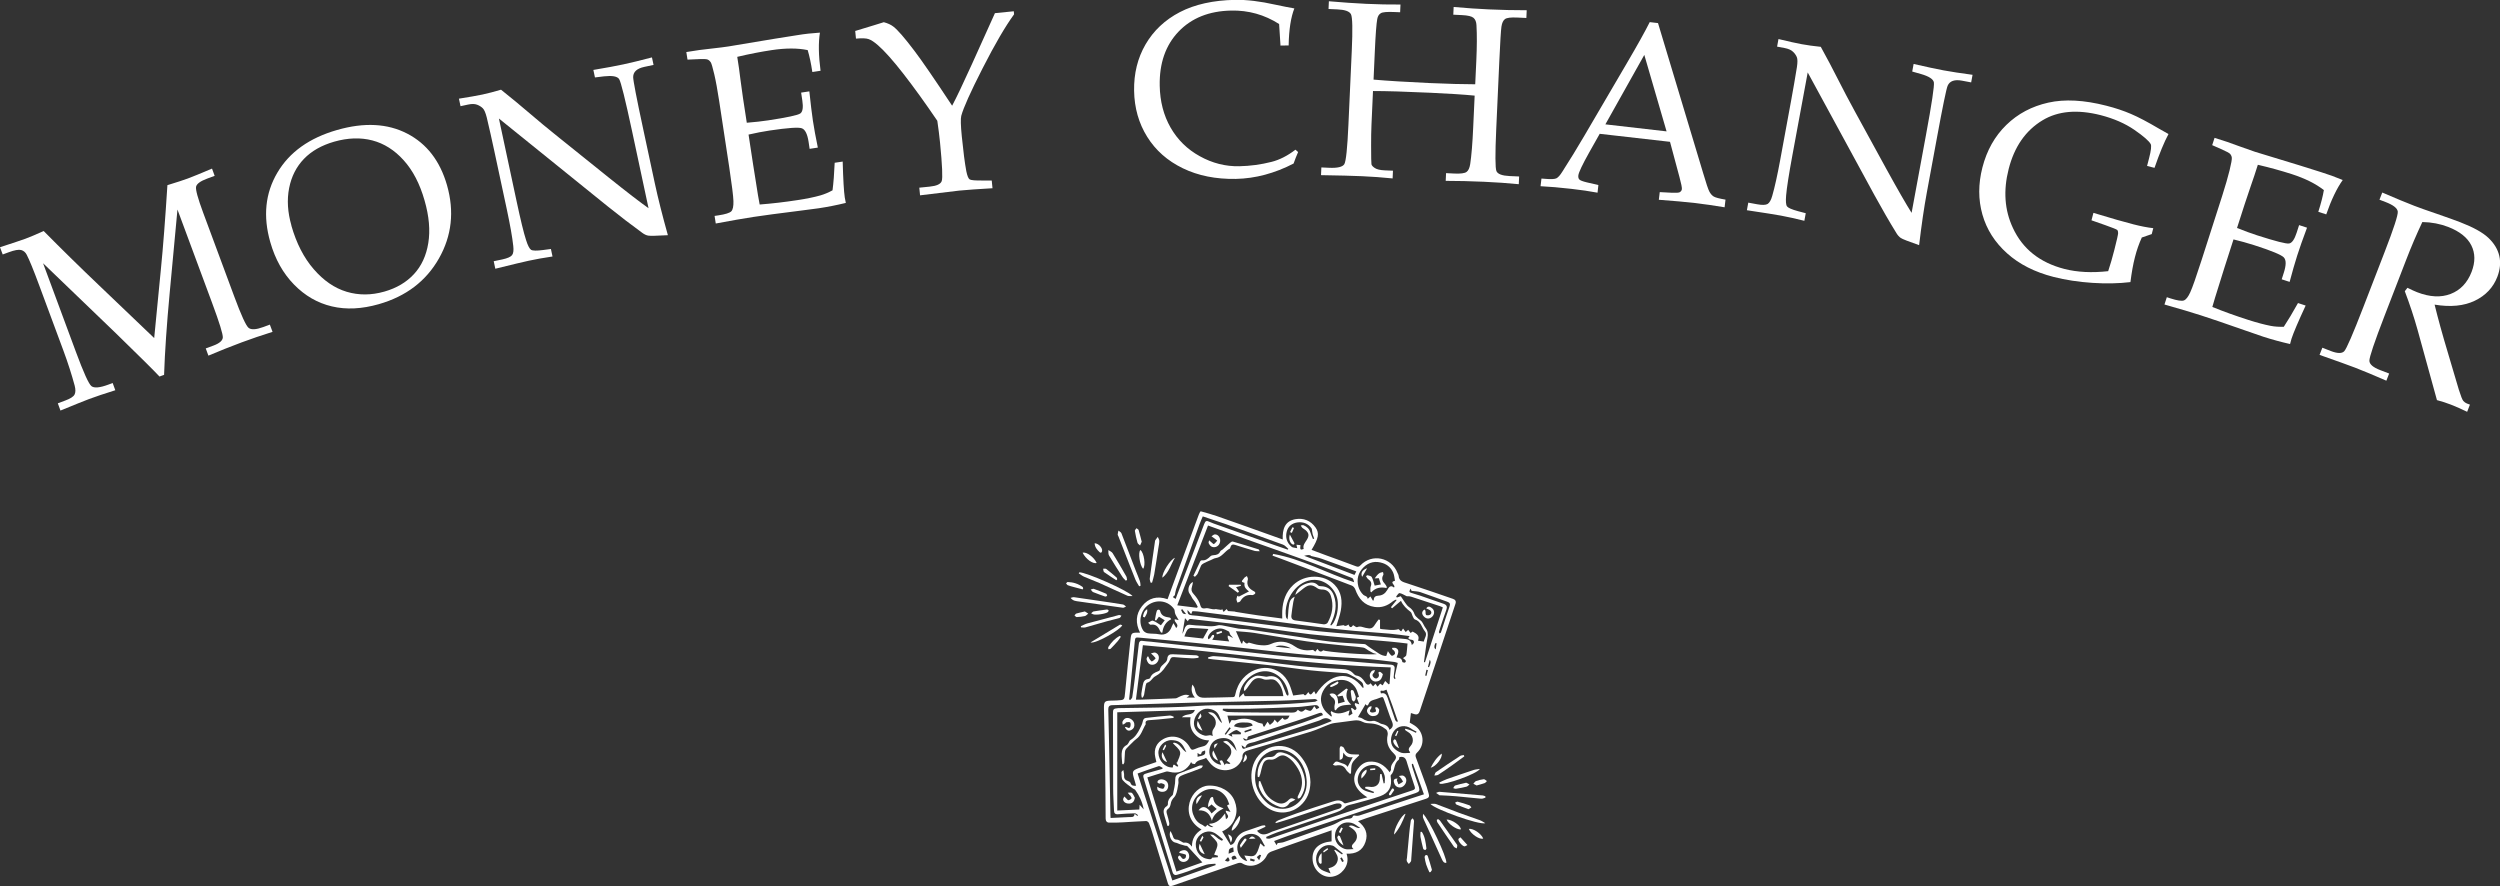 <?xml version="1.0" encoding="UTF-8"?><svg id="b" xmlns="http://www.w3.org/2000/svg" viewBox="0 0 359.27 127.34"><rect x="0" y="0" width="359.27" height="127.34" fill="#333333" stroke="none"/><g id="c"><path d="m25.5,30.15l-1.12,12.01c-.42,4.51-.69,8.41-.8,11.71l-.66.24c-.77-.83-2.87-2.91-6.29-6.24l-10.44-10.04,4.72,12.74c1.1,2.97,1.84,4.61,2.23,4.92s1.2.24,2.44-.22l.61-.23.38,1.04c-1.56.49-2.82.91-3.78,1.27-.69.26-2.06.81-4.1,1.65l-.38-1.04,1.07-.4c.73-.27,1.17-.55,1.33-.85.16-.3.17-.73.02-1.3-.43-1.59-.97-3.28-1.63-5.06l-3.46-9.33c-.83-2.25-1.44-3.72-1.8-4.41-.18-.36-.45-.58-.8-.68-.35-.09-.95.01-1.78.32l-.87.32-.39-1.04c1.94-.63,3.16-1.04,3.65-1.22.63-.23,1.5-.6,2.63-1.11,2.43,2.46,5.17,5.16,8.23,8.07l7.65,7.31.95-9.75c.34-3.41.65-7.49.95-12.22,1.4-.43,2.38-.75,2.94-.96.65-.24,1.8-.71,3.47-1.42l.38,1.04-1.08.4c-.97.36-1.5.75-1.59,1.16-.09.42.25,1.66,1.02,3.74l4.47,12.05c.99,2.68,1.68,4.18,2.05,4.49.37.31,1.08.27,2.12-.11l.94-.35.39,1.04c-1.56.49-3.03.99-4.43,1.51-1.54.57-3.13,1.21-4.79,1.91l-.38-1.04,1.09-.4c.87-.32,1.32-.71,1.36-1.15.04-.45-.47-2.11-1.54-4.99l-4.97-13.4Z" style="fill:#fff; stroke-width:0px;"/><path d="m38.84,34.79c-1.06-3.71-.72-7.03,1.02-9.98,1.74-2.95,4.6-4.99,8.58-6.13,3.9-1.12,7.26-.94,10.08.52s4.72,3.94,5.72,7.42c1.07,3.75.69,7.26-1.16,10.52-1.85,3.26-4.73,5.45-8.64,6.57-2.45.7-4.7.81-6.75.32-2.05-.48-3.87-1.53-5.44-3.14s-2.71-3.64-3.41-6.1Zm3.03-2.37c.73,2.55,1.8,4.64,3.22,6.27,1.42,1.64,2.99,2.72,4.73,3.24s3.54.51,5.43-.03c1.75-.5,3.16-1.34,4.24-2.51,1.08-1.17,1.77-2.66,2.06-4.47.29-1.8.12-3.84-.54-6.12-.68-2.39-1.68-4.31-3-5.77-1.31-1.46-2.82-2.41-4.5-2.85-1.69-.44-3.52-.38-5.49.18-1.8.52-3.25,1.34-4.34,2.47-1.09,1.13-1.8,2.53-2.13,4.2-.33,1.67-.22,3.47.33,5.38Z" style="fill:#fff; stroke-width:0px;"/><path d="m71.69,17l2.54,11.88c.58,2.71,1.03,4.58,1.37,5.62.25.8.5,1.26.72,1.4.23.14.81.15,1.73.03l1.12-.15.23,1.08c-1.27.19-2.41.39-3.42.61-.7.15-2.3.53-4.8,1.15l-.23-1.08,1.24-.26c.74-.16,1.21-.37,1.4-.62.19-.26.24-.69.17-1.31-.14-1.29-.45-3.01-.91-5.18l-1.83-8.54c-.34-1.6-.7-3.19-1.07-4.75-.17-.66-.35-1.1-.56-1.31s-.48-.39-.82-.52c-.34-.13-.78-.14-1.32-.02l-1.07.23-.23-1.08c1.47-.23,2.59-.43,3.36-.59.83-.18,1.72-.41,2.69-.7,1.43,1.14,2.79,2.26,4.07,3.36,1.28,1.1,2.61,2.2,3.97,3.29l7.42,5.96c2.67,2.14,4.59,3.61,5.74,4.42l-2.36-11.04c-.99-4.62-1.61-7.12-1.87-7.52-.26-.39-.98-.52-2.16-.39l-1.31.16-.23-1.08c1.86-.31,3.3-.58,4.32-.8,1.07-.23,2.43-.56,4.1-1l.23,1.08-1.32.28c-1.07.23-1.6.71-1.61,1.46,0,.49.48,3.01,1.46,7.56l1.66,7.75c.45,2.09,1.07,4.56,1.87,7.42-1.61.09-2.55.11-2.83.06s-.55-.18-.84-.39c-1.57-1.14-3.24-2.42-5.01-3.84l-15.63-12.62Z" style="fill:#fff; stroke-width:0px;"/><path d="m107.57,19.32l.65,4.27.39,2.45c.23,1.53.42,2.65.56,3.35,1.71-.13,3.54-.34,5.48-.64,1.3-.2,2.38-.42,3.25-.67.56-.16,1.14-.4,1.74-.73.14-1.06.24-2.38.31-3.96l1.15-.17c.07,2.59.17,4.31.3,5.16l.15.78c-1.31.32-2.62.58-3.9.77l-2.74.36c-3.02.38-5.24.67-6.66.89-1.36.21-3.15.52-5.39.94l-.17-1.09.54-.08c1.01-.15,1.63-.35,1.86-.58.23-.24.33-.73.31-1.47s-.23-2.36-.6-4.85l-1.45-9.54c-.24-1.56-.47-2.84-.7-3.82-.23-.98-.4-1.57-.51-1.74-.12-.18-.26-.31-.44-.39-.18-.08-.69-.1-1.54-.05l-1.36.06-.17-1.09,1.88-.29,1.85-.22c1.04-.12,1.82-.21,2.36-.3l6.66-1.11,3.16-.5c1.08-.18,2.17-.3,3.29-.37-.23,1.44-.2,3.27.09,5.48l-1.18.18c-.19-1.27-.42-2.32-.67-3.15-1.44-.3-3.16-.3-5.16,0-1.59.24-3.24.56-4.96.97.18,1.09.33,2.17.46,3.27l.37,2.68.54,3.52c1.16-.09,2.18-.21,3.06-.34,2.76-.42,4.3-.75,4.64-1s.43-.87.28-1.86l-.17-1.13,1.18-.18c.18,1.76.36,3.16.51,4.21.17,1.1.4,2.39.71,3.87l-1.18.18-.15-1.01c-.17-1.11-.49-1.76-.96-1.94-.47-.18-2.02-.07-4.65.32-.97.15-1.98.34-3.01.58Z" style="fill:#fff; stroke-width:0px;"/><path d="m136.83,15.19c.61-1.14,1.55-3.12,2.83-5.94l3.32-7.36,2.71-.27.04.44c-1.27,1.74-2.77,4.32-4.52,7.75s-2.77,5.71-3.07,6.84c-.1.4-.08,1.39.08,2.97.21,2.11.42,3.77.65,5,.14.66.29,1.04.48,1.16.18.12.79.17,1.83.16h1.34s.11,1.11.11,1.11c-2.04.12-3.63.23-4.78.34l-5.63.68-.11-1.1,1.49-.15c1-.1,1.57-.36,1.73-.79.16-.43.08-2.28-.24-5.55-.09-.95-.23-1.99-.39-3.12-1.77-2.61-3.4-4.86-4.87-6.75-1.47-1.89-2.69-3.26-3.65-4.1-.53-.47-.98-.76-1.35-.89-.37-.13-.98-.15-1.82-.07l-.11-1.1c.47-.14,1.39-.42,2.76-.84l1.35-.42c.56.15,1.01.35,1.37.63.64.49,1.65,1.66,3.04,3.5,1.07,1.41,2.87,4.03,5.4,7.86Z" style="fill:#fff; stroke-width:0px;"/><path d="m184.02,6.58l-.2-3.13c-1.06-.67-2.16-1.17-3.31-1.49-1.15-.32-2.34-.47-3.59-.44-3.16.06-5.68,1.07-7.55,3.02-1.87,1.96-2.77,4.55-2.71,7.77.04,2.26.56,4.27,1.56,6.02,1,1.75,2.4,3.13,4.2,4.12,1.8,1,3.69,1.48,5.67,1.44,1.57-.03,3.12-.24,4.65-.63,1.14-.29,2.29-.87,3.43-1.75l.38.34c-.24.54-.45,1.09-.65,1.65-1.36.71-2.73,1.24-4.11,1.61-1.38.37-2.78.57-4.18.6-2.88.05-5.43-.46-7.63-1.53-2.21-1.07-3.91-2.58-5.12-4.52-1.21-1.94-1.84-4.15-1.88-6.62s.5-4.69,1.65-6.67c1.15-1.97,2.79-3.52,4.93-4.63,2.14-1.11,4.79-1.7,7.94-1.76,1.65-.03,3.59.2,5.81.7,1.11.24,2.01.41,2.7.53-.5,1.26-.78,3.04-.82,5.32l-1.18.02Z" style="fill:#fff; stroke-width:0px;"/><path d="m197.31,13.07l-.22,4.91c-.04.84-.05,1.84-.05,2.98,0,1.6.02,2.48.05,2.65.04.17.2.35.49.54s.75.3,1.41.33l1.19.05-.05,1.11c-1.52-.15-2.99-.26-4.4-.32-1.37-.06-3.33-.11-5.89-.15l.05-1.11,1.09.05c1.23.06,1.96-.12,2.21-.52.24-.41.44-2.31.59-5.7l.48-10.59c.14-3.07.1-4.81-.11-5.24-.21-.43-.85-.66-1.93-.71l-1.3-.06.05-1.11c1.93.17,3.72.29,5.38.37,1.67.08,3.31.11,4.91.1l-.05,1.11-.75-.03c-1.09-.05-1.77,0-2.03.17-.27.16-.44.44-.51.84-.12.64-.24,2.2-.35,4.69l-.18,4.01c2.08.18,4.73.34,7.95.49,2.73.12,4.95.18,6.66.18l.16-3.43c.09-2.01.1-3.69.02-5.06-.02-.48-.17-.84-.43-1.06-.26-.22-.8-.35-1.64-.39l-1.26-.06.05-1.11c1.79.16,3.48.28,5.09.35,1.73.08,3.54.12,5.41.12l-.05,1.11-1.33-.06c-.9-.04-1.48.03-1.74.22s-.43.55-.51,1.08c-.08.53-.18,2.21-.31,5.03l-.44,9.71c-.16,3.59-.15,5.6.03,6.03.19.43.82.66,1.89.71l1.37.06-.05,1.11c-1.61-.16-3.28-.27-5-.35-1.97-.09-3.8-.13-5.5-.13l.05-1.11,1.21.06c.89.04,1.47-.04,1.73-.23.27-.19.44-.57.53-1.13.18-1.2.33-2.96.43-5.27l.21-4.57c-1.65-.16-3.75-.29-6.32-.41-3.65-.17-6.42-.25-8.29-.25Z" style="fill:#fff; stroke-width:0px;"/><path d="m239.99,20.38l-10.1-1.15-1.51,2.68c-.99,1.77-1.51,2.87-1.56,3.29-.03.27.02.47.15.6.13.13.49.27,1.08.41l1.65.38-.12,1.1c-1.11-.21-2.36-.39-3.76-.55-1.68-.19-3.15-.32-4.43-.38l.13-1.1.53.04c.82.07,1.35.05,1.61-.07.25-.12.55-.45.88-.99,1.02-1.58,2.07-3.3,3.15-5.14l6.05-10.33c1.61-2.74,2.72-4.74,3.34-5.99l1.19.14,6.49,21.57c.43,1.47.73,2.35.9,2.66.17.31.37.54.61.69.24.15.81.3,1.7.45l-.13,1.1c-1.5-.25-2.94-.46-4.32-.62-1.28-.15-2.99-.3-5.13-.46l.13-1.1,1.74.09c.62.02,1,0,1.12-.07.19-.11.3-.26.32-.46.02-.21-.09-.78-.34-1.7l-1.36-5.07Zm-9.29-2.51l8.8,1.01-3.2-10.99-5.6,9.99Z" style="fill:#fff; stroke-width:0px;"/><path d="m259.78,10.42l-2.21,11.95c-.5,2.72-.8,4.63-.89,5.72-.07.83-.03,1.36.13,1.57.16.21.69.45,1.59.69l1.1.29-.2,1.09c-1.24-.31-2.37-.56-3.39-.75-.7-.13-2.33-.39-4.87-.77l.2-1.09,1.25.23c.75.14,1.26.12,1.53-.04.27-.17.49-.55.66-1.15.36-1.24.74-2.96,1.14-5.13l1.58-8.59c.3-1.61.57-3.21.83-4.8.1-.67.1-1.15-.01-1.42-.11-.28-.3-.54-.56-.79-.26-.25-.67-.43-1.21-.53l-1.07-.2.2-1.09c1.45.35,2.56.6,3.33.74.83.15,1.75.28,2.75.38.88,1.6,1.71,3.16,2.47,4.67.76,1.51,1.57,3.03,2.4,4.56l4.57,8.35c1.65,3,2.86,5.09,3.61,6.28l2.05-11.1c.86-4.64,1.24-7.2,1.15-7.66-.09-.46-.7-.86-1.84-1.19l-1.27-.36.2-1.09c1.84.42,3.27.73,4.3.92,1.07.2,2.46.41,4.17.64l-.2,1.09-1.33-.25c-1.07-.2-1.75.05-2.05.73-.19.45-.71,2.97-1.55,7.54l-1.44,7.8c-.39,2.1-.76,4.62-1.11,7.57-1.52-.53-2.4-.87-2.63-1.03s-.44-.38-.62-.68c-1.02-1.65-2.07-3.48-3.16-5.46l-9.6-17.65Z" style="fill:#fff; stroke-width:0px;"/><path d="m307.81,34.1c-.42.91-.75,1.86-1,2.85-.27,1.04-.48,2.24-.65,3.59-1.66.2-3.49.24-5.48.11s-3.86-.42-5.59-.86c-2.68-.69-4.9-1.81-6.65-3.38-1.76-1.57-2.94-3.43-3.55-5.57-.61-2.15-.61-4.41,0-6.78.63-2.45,1.77-4.48,3.43-6.1s3.67-2.68,6.03-3.21c2.36-.53,5.14-.38,8.34.44,1.31.33,2.49.73,3.54,1.18,1.06.45,2.41,1.16,4.05,2.13l1.35.76c-.61,1.13-1.28,2.75-2.01,4.86l-1.07-.27.29-1.12c.29-1.11.36-1.79.23-2.03-.25-.45-1.03-1.13-2.36-2.05-1.33-.91-2.93-1.61-4.82-2.1-3.34-.85-6.12-.61-8.35.73-2.43,1.46-4.06,3.79-4.88,7.01-.79,3.09-.59,5.91.61,8.47,1.4,3.02,3.87,4.98,7.4,5.89,1.84.47,3.93.58,6.29.32.31-.94.61-1.95.88-3.03.36-1.4.54-2.21.55-2.43,0-.22-.04-.38-.14-.47-.1-.09-.68-.32-1.72-.69l-1.97-.69.28-1.07c2.57.78,4.49,1.33,5.75,1.65,1.09.28,2.04.46,2.85.55l-.22.85-1.39.48Z" style="fill:#fff; stroke-width:0px;"/><path d="m320.98,34.38l-1.32,4.11-.74,2.37c-.47,1.48-.8,2.56-.99,3.25,1.59.65,3.32,1.27,5.19,1.87,1.25.4,2.32.68,3.2.85.57.11,1.2.15,1.88.13.59-.89,1.27-2.03,2.04-3.41l1.1.36c-1.09,2.35-1.76,3.94-2.03,4.76l-.21.77c-1.32-.3-2.6-.65-3.84-1.05l-2.61-.9c-2.88-1.01-4.99-1.73-6.36-2.17-1.3-.42-3.05-.94-5.24-1.56l.34-1.05.52.17c.97.31,1.61.41,1.92.3.31-.11.62-.5.93-1.18.31-.68.85-2.21,1.62-4.61l2.95-9.19c.48-1.51.84-2.75,1.08-3.73.24-.98.34-1.58.32-1.79s-.1-.39-.22-.54-.58-.39-1.35-.73l-1.25-.55.34-1.05,1.81.58,1.75.63c.98.36,1.73.62,2.24.79l6.46,1.97,3.05.96c1.04.32,2.08.7,3.11,1.13-.85,1.19-1.64,2.84-2.37,4.94l-1.14-.37c.39-1.23.66-2.27.8-3.12-1.16-.91-2.7-1.68-4.62-2.3-1.53-.49-3.15-.94-4.87-1.34-.33,1.05-.67,2.09-1.04,3.13l-.86,2.56-1.09,3.39c1.08.43,2.04.79,2.89,1.06,2.66.85,4.19,1.25,4.6,1.17.41-.07.77-.59,1.08-1.55l.35-1.09,1.14.37c-.62,1.66-1.09,2.99-1.41,4-.34,1.06-.7,2.32-1.09,3.79l-1.14-.37.31-.97c.34-1.07.35-1.79,0-2.17-.34-.37-1.78-.97-4.31-1.78-.94-.3-1.92-.57-2.95-.82Z" style="fill:#fff; stroke-width:0px;"/><path d="m349.87,43.77c.48,1.96,1.11,4.26,1.91,6.92l1.57,5.3c.29.92.5,1.46.65,1.63.15.17.32.29.52.37l.43.16-.4,1.03c-.88-.43-1.66-.77-2.33-1.03-.62-.24-1.29-.46-2.01-.65l-2.78-10.08c-.52-1.86-1.14-3.72-1.84-5.57l.38-.49c.61.3,1.07.51,1.38.63,1.83.71,3.44.79,4.83.25,1.4-.54,2.4-1.6,3.01-3.17.54-1.41.53-2.68-.04-3.81s-1.68-2.01-3.33-2.65c-1.15-.44-2.38-.68-3.71-.7-.8,1.69-1.59,3.52-2.35,5.5l-3.06,7.92c-1.49,3.86-2.22,6.03-2.2,6.53.02.49.54.94,1.56,1.33l1.28.49-.4,1.03c-1.79-.78-3.27-1.4-4.46-1.86-.94-.36-2.66-.98-5.14-1.85l.4-1.03,1.23.48c.94.36,1.58.37,1.91.03s1.25-2.46,2.76-6.37l3.05-7.89c1.31-3.39,1.94-5.32,1.89-5.81-.05-.48-.63-.94-1.74-1.37l-.89-.34.4-1.03c2,.86,3.54,1.5,4.61,1.91.72.28,1.77.65,3.15,1.12,1.59.55,2.74.96,3.43,1.23,1.89.73,3.25,1.48,4.07,2.26.82.78,1.34,1.64,1.56,2.59s.12,1.95-.28,3c-.59,1.54-1.68,2.69-3.24,3.44s-3.49.94-5.77.56Z" style="fill:#fff; stroke-width:0px;"/><path d="m172.67,73.51c.73.21,1.47.4,2.18.65,2.28.79,4.55,1.61,6.83,2.42.86.3,1.71.61,2.66.95-.06-1.46.28-2.65,1.83-2.92,1.15-.2,2.18.2,2.88,1.19.59.82.44,1.57-.57,3.22.71.27,1.4.53,2.11.79,1.43.52,2.85,1.03,4.28,1.57.26.1.41.1.63-.13,1.66-1.75,4.46-1.16,5.34,1.1.05.12.14.24.15.36.05.78.61.93,1.23,1.12,2.2.71,4.39,1.48,6.58,2.23.32.11.5.32.36.72-1.35,4.02-2.68,8.05-4.02,12.08-.37,1.1-.73,2.2-1.1,3.3-.17.49-.4.61-.9.43-.11-.04-.21-.07-.38-.12-.06.48-.11.93-.17,1.38.25.15.49.27.72.43,1.33.9,1.51,2.76.35,3.86-.25.23-.29.42-.18.72.52,1.41,1.04,2.82,1.55,4.23.12.34.19.69.3,1.03.11.36-.03.55-.37.66-2.86.92-5.71,1.86-8.57,2.79-.4.13-.78.28-1.23.44,1.04.8,1.49,1.76,1.07,2.99-.43,1.27-1.4,1.74-2.72,1.68.29.88.13,1.66-.41,2.34-.42.52-.96.86-1.65.97-1.31.21-2.65-.84-2.81-2.33-.17-1.59.81-2.57,2.72-2.75v-1.59c-1.2.42-2.43.85-3.66,1.28-1.68.59-3.36,1.17-5.03,1.79-.24.09-.51.31-.61.54-.53,1.16-2.19,2-3.57,1.13-.15-.09-.41-.08-.59-.02-3.12,1.06-6.24,2.14-9.35,3.23-.41.14-.6.08-.72-.34-.73-2.39-1.46-4.77-2.2-7.16-.15-.5-.31-1-.51-1.48-.06-.14-.27-.31-.41-.3-1.13.04-2.25.13-3.38.19-.64.03-1.28.06-1.91.04-.35,0-.53-.21-.53-.61-.01-2.83-.04-5.67-.08-8.5-.04-2.37-.12-4.75-.16-7.12-.02-1.25.04-1.29,1.29-1.31.2,0,.39,0,.59-.02,1.08-.06,1.06-.06,1.16-1.16.24-2.52.5-5.03.77-7.55.11-1.04.14-1.05,1.38-1.03-.67-1.33-.65-2.63.28-3.81.93-1.17,2.16-1.52,3.67-1,.45-1.23.89-2.44,1.34-3.64,1.04-2.83,2.09-5.66,3.14-8.49.06-.17.15-.32.23-.48.07,0,.13,0,.2,0Zm-1.38,48.17c-.01-1.17.51-1.92,1.38-2.47-1.63-.94-2.11-2.44-1.72-3.89.37-1.35,1.53-2.38,2.72-2.42,1.71-.07,3.23.83,3.76,2.22.27.69.35,1.39.16,2.11-.3,1.12-1.03,1.86-1.96,2.25.41.66.79,1.29,1.2,1.95.29-.04.52-.23.68-.61.29-.67.8-1.14,1.51-1.38.77-.26,1.54-.53,2.31-.79.14-.05.31-.03.47-.04.02.07.04.13.06.2-.43.2-.85.41-1.22.58.62.79,1.34.54,2.06.17.13-.07.28-.1.42-.15,2.88-1,5.76-2,8.65-2.99.28-.1.57-.15.83-.28.12-.07.23-.29.21-.43-.01-.1-.22-.24-.36-.25-.24-.02-.5.01-.72.09-2.14.71-4.27,1.43-6.41,2.14-.65.22-1.32.4-1.97.6-.02-.04-.04-.09-.06-.13.13-.09.24-.2.38-.26.89-.35,1.79-.71,2.69-1.02,1.7-.58,3.4-1.14,5.11-1.68.58-.18,1.18-.34,1.69.2.05.05.19.06.27.03,1.01-.27,2.01-.56,3.07-.85-1.9-1.16-2.38-2.65-1.38-4.08.4-.56.93-.97,1.6-1.04,1.26-.12,2.23.46,2.99,1.52.09-.19.21-.31.19-.41-.07-.51.19-.86.48-1.22.36-.46.3-.71-.14-1.13-.76-.72-1.06-1.57-.82-2.62.05-.24-.05-.63-.22-.77-.61-.49-1.32-.8-2.13-.86-.41-.03-.88-.03-1.22-.22-.43-.23-.82-.27-1.27-.21-.71.1-1.42.18-2.13.28-.42.06-.85.08-1.24.22-.95.34-1.87.8-2.83,1.1-2.9.9-5.81,1.75-8.72,2.6-.63.18-1.19.35-1.11,1.18,0,.06-.05.12-.07.18-.66,1.71-2.99,2.14-4.37.79-.29-.28-.51-.63-.79-.98-.5.33-1.25.21-1.6.88-.02.04-.27-.04-.42-.07-.04-.07-.09-.14-.13-.22-.08.15-.14.3-.24.44-.69.93-1.69,1.27-2.82.99-.17-.04-.37-.09-.52-.05-.9.26-1.8.55-2.71.84,1.4,4.54,2.79,9.03,4.18,13.53,1.32-.47,2.55-.9,3.73-1.32-.41-.44-.8-.86-1.19-1.28-.32-.35-.63-.71-.97-1.05-.06-.07-.22-.04-.33-.07-.26-.07-.51-.14-.76-.22-.21-.07-.4-.19-.62-.22-.58-.09-1.04-1.02-.71-1.67.13.27.25.47.32.68.09.32.19.56.61.56.22,0,.44.19.66.29.11.05.24.17.34.15.47-.07.82.11,1.16.58Zm6.22-33.79v.03c1.09.17,2.17.36,3.27.51,1.16.16,2.32.3,3.49.46,0-.41-.02-.77,0-1.13.08-1.42.51-2.68,1.57-3.69,1.67-1.58,4.43-1.6,5.96-.02,1.02,1.06,1.12,2.37.88,3.71-.13.72-.4,1.41-.64,2.23.34-.05.66-.1,1.05-.15q.25.26.7-.1c.18.53.44.45.66.1.22.12.46.34.57.29.45-.21.86.02,1.24.1.71.15.97.13,1.35-.5.15-.25.34-.48.51-.71.07.02.14.05.2.07v1.26c.14.04.19.06.23.06.8.05,1.6.24,2.41.01.06-.02.17.14.26.22.03.03.08.04.15.08.08-.12.15-.24.26-.4.17.23.27.36.38.51.13-.11.23-.2.36-.32.12.16.22.3.34.45.13-.09.25-.17.29-.2.56.29,1.07.58.78,1.31.3.05.54.08.83.13.09-.5.56-1,.16-1.47-.47-.57-.57-1.45-1.44-1.71-.15-.04-.25-.33-.34-.51-.1-.19-.12-.46-.27-.57-.57-.44-1.09-.92-1.39-1.6-.47.4-.87.74-1.28,1.08-.05-.06-.11-.11-.16-.17.27-.33.54-.66.8-.99-.02-.03-.04-.07-.06-.1-.16.08-.34.14-.47.25-.76.64-1.62.96-2.63.81-1.49-.22-2.29-1.19-2.77-2.53-.08-.21-.28-.45-.48-.53-3.41-1.31-6.83-2.6-10.25-3.89-.38-.14-.77-.28-1.16-.42.03-.08.06-.17.09-.25,4.08.71,7.7,2.78,11.64,4.07-.05-.23-.12-.53-.28-.6-1.87-.74-3.74-1.47-5.63-2.16-3.1-1.13-6.21-2.21-9.31-3.32-1.93-.69-3.86-1.38-5.78-2.07-1.47,3.81-2.93,7.61-4.42,11.47.99.12,1.91.24,2.82.35.04-.04.09-.08.13-.12-.12-.23-.23-.46-.37-.68-.12-.19-.27-.35-.39-.53-.15-.23-.25-.49-.42-.7-.36-.45-.12-1.45.49-1.67-.05.26-.08.48-.15.69-.13.39-.07.7.23,1.02.35.39.68.83.87,1.31.18.45.13.9.88.75.43-.09.93.26,1.43.12.05-.02.12.02.19.03.22.03.43.06.65.09l.07-.16c.07.14.15.29.23.45.2-.19.31-.29.44-.42.1.15.18.27.19.29.41.03.73.05,1.05.08Zm18.31,10.94c.05,0,.1-.02.15-.02-.05-.22-.07-.45-.16-.64-.16-.33-1.98-1.4-2.35-1.43-.02,0-.03,0-.05,0-1.69-.13-3.39-.23-5.08-.41-2.01-.22-4.01-.53-6.02-.75-2.64-.3-5.29-.54-7.94-.82-.25-.03-.49-.07-.74-.1,0-.06-.01-.13-.02-.19.28-.06.56-.2.83-.18.98.06,1.96.13,2.93.25,3.04.37,6.08.81,9.13,1.14,2.13.23,4.26.36,6.4.47.63.03,1.15.15,1.58.63.12.13.27.28.43.3.6.09.94.47,1.24.94.19.3.44.58.81.17.13.17.24.3.36.44.13-.13.23-.24.34-.37.12.16.21.28.31.42.14-.17.25-.3.37-.43.13.09.24.16.36.24.13-.23.24-.43.36-.63.21.2.36.34.51.49l.12-.08c.05-.73.1-1.46.17-2.36-11.96-.37-23.73-2.18-35.62-3.19-.33,2.58-.66,5.18-1,7.83.21,0,.37,0,.53,0,1.72-.06,3.44-.11,5.15-.19.16,0,.33-.12.48-.19.48-.22.94-.48,1.54-.21-.15.1-.3.2-.43.29h1.21c-.49-.58-.57-1.19-.37-1.87.18.2.31.43.36.67.16.86.52,1.23,1.36,1.22,1.36-.01,2.72-.06,4.08-.09.25,0,.31-.1.36-.34.18-.88.54-1.68,1.14-2.36,1.93-2.17,5.34-2.06,6.63.84.23.52.37,1.07.56,1.63.46-.06.93-.13,1.49-.2.27.42.45-.03.69-.3.37.76.56.06.84-.11.09.16.16.29.23.44,2.07-3.13,4.85-3.51,6.73-.95Zm-24.08,3.19c-3.77.12-7.51.23-11.18.34v14.12c1.14-.05,2.16-.1,3.17-.15.01-.21.02-.36.04-.68.25.28.4.44.59.66-.2-1.08-.63-1.98-1.22-2.8-.07-.09-.22-.12-.32-.19-.5-.39-1.07-.72-1.47-1.2-.22-.26-.15-.76-.19-1.15,0-.07.12-.15.27-.32.05.33.13.53.11.73-.04.44.11.72.54.85.15.05.34.16.38.28.14.44.46.42.81.41-.12-.42-.25-.81-.35-1.2-.23-.86-.16-.99.67-1.32.08-.03.15-.05.23-.08.78-.27,1.56-.54,2.36-.81-.06-.27-.12-.49-.16-.71-.25-1.15.18-2.08,1.21-2.62,1.38-.72,3-.19,3.79,1.27.16.29.28.37.6.23.4-.18.82-.33,1.25-.42.49-.1.67-.43.89-.86-.9-.01-1.6-.34-2.15-.98-.57-.67-.64-1.46-.52-2.34h-1.24c.57-.64,1.56-.14,1.86-1.05Zm14.41-16.53c.17-.82.81-1.4,1.73-1.67.56-.17,1.09-.17,1.54.3.08.09.25.12.39.12.92.02,1.55.45,1.87,1.32.51,1.38.22,2.69-.38,3.97-.04.09-.08.19-.12.28.04.03.07.05.11.08.11-.13.25-.24.33-.38.53-.92.7-1.92.63-2.98-.13-1.75-1.62-3.16-3.32-3.2-2.46-.06-4.5,2.81-4.13,5.32.02.14.15.26.23.38.11-.62.08-1.19.17-1.75.09-.54.07-1.18.86-1.53-.09.32-.17.53-.2.74-.1.66-.22,1.31-.28,1.97-.04.41.14.66.63.71,1.34.15,2.68.38,4.02.55.18.02.48-.09.56-.23.68-1.22.9-2.51.46-3.86-.21-.64-.69-.93-1.3-.91-.2,0-.44-.05-.61-.17-.8-.58-1.24-.59-2.03.02-.36.27-.71.56-1.16.92Zm13.07,8.76c.1-.29.16-.48.23-.68.11.16.21.32.33.46.08.09.2.23.28.21.15-.03.31-.14.39-.26.05-.09.01-.28-.05-.39-.08-.13-.23-.21-.35-.32,0-.06.02-.11.03-.17.18,0,.4-.04.55.04.41.23.41.54.06,1.35.41.03.78.12.83.63,0,.05.22.11.34.11.06,0,.17-.13.17-.19,0-.09-.08-.18-.15-.26-.06-.06-.14-.11-.26-.2.19-.16.44-.27.47-.42.1-.53.12-1.07.18-1.68-.83-.1-1.62-.2-2.41-.27-1.84-.17-3.68-.31-5.52-.48-2.03-.19-4.06-.36-6.09-.59-2.01-.23-4.01-.53-6.01-.81-1.58-.22-3.16-.46-4.75-.65-1.99-.24-3.99-.45-5.98-.68-.32-.04-.66-.18-.8.29-.16-.17-.28-.31-.42-.46-.13.8-.25,1.53-.38,2.26.13-.22.24-.46.31-.71.11-.38.33-.61.73-.6.42.02.84.11,1.27.11.91.01,1.8.25,2.73-.01.4-.12.9.04,1.34.12.56.09,1.1.25,1.66.33.48.07.98.05,1.46.12,2.34.34,4.68.69,7.01,1.04,1.61.24,3.22.54,4.84.72,1.49.17,3,.22,4.5.33.18.01.4,0,.52.09.58.46,1.21.84,1.82,1.25.4.27.75.38,1.13.39Zm-35.77,23s.06-.07.1-.11c-.15-.09-.31-.26-.46-.26-.8.02-1.6.06-2.4.13-.45.04-.59-.15-.6-.55-.04-1.06-.12-2.12-.12-3.19-.02-3.54-.02-7.08-.03-10.61,0-.78.02-.82.8-.9.08,0,.16,0,.25,0,1.57-.02,3.14-.04,4.72-.07,1.41-.03,2.82-.05,4.22-.11,1.49-.06,2.97-.21,4.45-.22,4.86-.03,9.72.01,14.57-.51.14-.02.28-.14.41-.22-.14-.06-.28-.18-.42-.17-1.63.07-3.27.19-4.9.23-4.01.11-8.02.16-12.04.27-4.06.11-8.12.26-12.18.38-.44.01-.56.25-.55.63.04,1.59.08,3.18.11,4.76.07,3.47.14,6.94.2,10.41,0,.13.01.25.02.41.91-.05,1.79-.09,2.67-.13.33-.02.74.11.78-.47.17.13.28.21.39.3Zm36.98-19.65s.07-.05.11-.08c-.03-.14-.11-.3-.08-.43.12-.61.27-1.21.41-1.82-.23-.07-.35-.13-.48-.14-1.31-.15-2.62-.34-3.94-.44-2.61-.19-5.22-.28-7.83-.51-3.09-.27-6.17-.65-9.25-.98-2.53-.27-5.06-.56-7.6-.81-2.65-.27-5.3-.5-7.95-.75-.66-.06-.68-.06-.75.61-.22,2.23-.43,4.45-.64,6.68-.05.53-.11,1.05-.17,1.58.05.03.11.06.16.09.1-.13.27-.25.29-.39.14-.87.25-1.74.36-2.62.2-1.68.39-3.37.59-5.06.03-.29.17-.49.52-.43.4.06.81.08,1.22.12,1.72.19,3.44.38,5.16.57,1.46.15,2.93.28,4.39.44,1.9.2,3.8.43,5.69.64,1.62.18,3.24.37,4.87.51,2.82.24,5.64.43,8.46.66,1.97.16,3.94.34,5.91.48.51.04.59.31.53.72-.05.36-.11.71-.13,1.07,0,.1.11.21.16.31Zm.67,11.19c-.03.12-.02.35-.12.42-.74.54-.47,1.58-1.1,2.17-.06.05-.03.22-.02.32.21,1.34-.24,2.26-1.52,2.72-1.22.44-2.5.73-3.75,1.09-.44.13-.99.17-1.27.46-.49.51-1.09.7-1.7.91-2.7.93-5.41,1.82-8.11,2.75-.53.18-1.04.43-1.55.64.01.08.03.15.04.23.17,0,.36.05.51,0,2.75-.94,5.49-1.9,8.24-2.83,4.08-1.38,8.17-2.75,12.25-4.1.33-.11.4-.24.29-.56-.36-1.05-.69-2.11-1.02-3.17-.18-.58-.26-1.24-1.18-1.04Zm-10.97-15.35c.31.26,6.92.75,7.74.55-.23-.06-.39-.08-.53-.14-.23-.11-.44-.24-.66-.36-.26-.15-.5-.39-.78-.43-.85-.13-1.72-.18-2.58-.27-1.83-.2-3.67-.36-5.5-.62-2.53-.37-5.05-.83-7.58-1.22-.87-.13-1.76-.17-2.63-.25.27.62.52,1.17.76,1.73.04.03.09.05.13.08.04-.14.09-.29.14-.46.3.3.49.6.81.29.01-.01.06.01.09.02.46.12.92.28,1.39.33.57.06,1.11.12,1.71-.15,1.17-.54,2.39-.4,3.44.35.56.4,1.13.54,1.76.57.25.01.51-.04.85-.07.05.04.18.14.33.26.11-.15.2-.26.31-.4.22.35.47.54.81.21Zm12.45-2.03c-1.03-.13-2-.27-2.98-.36-1.66-.15-3.32-.24-4.98-.39-1.66-.15-3.31-.33-4.97-.53-2.02-.24-4.05-.52-6.07-.78-1.78-.23-3.56-.47-5.34-.7-2.04-.26-4.08-.52-6.12-.78-.26-.03-.52-.03-.76-.04-.06.15-.11.26-.18.43-.18-.21-.32-.37-.52-.6-.05.56.19.73.62.76.57.04,1.14.11,1.71.19,1.83.23,3.66.47,5.48.71,1.99.25,3.98.5,5.98.76,1.67.21,3.33.45,5,.63,1.66.18,3.32.29,4.98.43,2.41.21,4.82.42,7.22.66.51.05,1.13.04,1.24.9.15-.17.29-.26.3-.35.07-.63-.67-.24-.81-.67.04-.05.09-.14.19-.27Zm-25.92,24.18c-.14-.33-.22-.66-.4-.94-.72-1.17-2.11-1.58-3.28-1-1.35.67-1.99,2.07-1.52,3.37.24.65.59,1.2,1.29,1.5.29.12.47.56.73,0q.55.45.89.32c-.21-.12-.37-.21-.53-.3-.02-.05-.05-.1-.07-.16,1.05-.01,1.68-.67,2.28-1.49.06.37.09.59.13.84.75-.49-.12-.78-.02-1.24.19.05.36.1.68.19-.17-.29-.28-.47-.37-.66-.05-.09-.13-.23-.1-.29.04-.07.19-.09.3-.13Zm20.63-29.29l.13-.02c-.02-.49.25-.66.67-.68.57-.03.97-.31,1.26-.8.22-.38.47-.8.97-.37.36-.3-.78-.77.15-.97-.08-.39-.1-.81-.26-1.17-.28-.65-.79-1.13-1.47-1.36-1.03-.35-1.97-.19-2.77.58-.8.78-1.04,1.74-.76,2.79.12.44.39.88.72,1.19.18.17.57.14.62.57.15-.14.25-.23.39-.35.13.22.24.41.35.6Zm4.01-.62c.2.3.4.62.62.92.17.23.33.48.56.63.4.27.66.6.81,1.06.08.23.32.4.5.59.17.17.4.28.54.46.21.29.33.64.55.92.33.44.36.88.26,1.42-.22,1.15-.34,2.31-.51,3.47.05,0,.1.01.15.02.85-2.62,1.71-5.24,2.57-7.88-.18-.08-.3-.15-.44-.19-1.38-.46-2.75-.92-4.13-1.36-.23-.07-.5-.05-.63-.06-.39-.19-.7-.4-1.03-.45-.13-.02-.32.31-.48.49.03.05.07.1.1.15.17-.06.35-.12.56-.19Zm-10.06,16.67c.02-.05.04-.11.06-.16.9.61,1.77.26,2.65-.11-.08.31-.12.5-.17.69.05.02.09.04.14.06.16-.1.32-.2.45-.28-.08-.28-.15-.51-.22-.74.05-.03.09-.05.14-.08.15.12.3.23.43.33.61-.33-.28-.66.04-1.03.14.05.28.09.58.19-.15-.39-.25-.65-.36-.94.12-.06.24-.12.32-.15-.17-.45-.25-.91-.48-1.27-.54-.83-1.34-1.24-2.34-1.14-1.08.11-1.87.67-2.36,1.62-.47.92-.35,1.85.22,2.69.25.37.64.64.97.95.03-.03.06-.06.09-.09-.06-.18-.11-.36-.17-.53Zm-6.81-2.31c-.11-.88-.37-1.59-.98-2.14-.35-.32-.76-.31-1.2-.24-.22.03-.47.03-.67-.05-.72-.3-1.25-.2-1.74.42-.23.29-.44.61-.66.91-.09.12-.19.23-.29.34-.04-.02-.09-.04-.13-.06.02-.16,0-.34.06-.48.34-.74.87-1.33,1.64-1.6.33-.11.75.02,1.13.05.17.01.35.09.5.05.85-.21,1.56.03,2,.76.33.55.5,1.18.76,1.77.04.09.16.15.24.23.03-.09.1-.19.09-.28-.02-.19-.08-.38-.13-.57-.5-1.76-2.07-2.9-3.67-2.66-1.75.26-3.29,1.93-3.31,3.76.25-.25.42-.42.62-.62.08.18.15.32.19.41h5.56Zm-15.04-10.92c-.17-.29-.29-.49-.4-.69-.06-.11-.11-.23-.14-.35-.05-.18-.02-.41-.12-.55-.84-1.2-2.46-1.46-3.69-.61-1.15.79-1.52,2.54-.74,3.7.13.19.42.35.66.39.53.09,1.09.02,1.61.14.95.22,1.58-.38,1.81-1.08.05-.16.15-.3.26-.52.15.28.26.48.39.71.53-.57-.35-.78-.21-1.28.15.04.3.07.58.14Zm3.46-14.92c-.18.44-.35.79-.48,1.16-1.12,3.1-2.24,6.2-3.35,9.3-.09.26-.12.53-.19.88-.34.25-.34.3.13.52.05-.15.1-.31.16-.46,1.31-3.43,2.62-6.86,3.93-10.29.19-.49.33-.53.81-.3.18.08.36.16.54.22,2.55.91,5.1,1.82,7.65,2.72,1,.36,2.02.69,3.02,1.04.02-.04.05-.08.07-.12-.26-.21-.48-.51-.78-.61-2.73-1-5.46-1.97-8.2-2.94-1.09-.38-2.19-.74-3.33-1.12Zm-4.38,52.33c2.07-.74,4.15-1.47,6.23-2.21-.01-.07-.02-.13-.04-.2-.44.05-.89.03-1.31.15-.9.28-1.78.64-2.67.96-.52.18-1.05.36-1.58.5-.29.08-.5-.08-.59-.38-.58-1.9-1.17-3.8-1.75-5.7-.77-2.49-1.53-4.99-2.31-7.48-.26-.84-.26-.88.59-1.11.67-.18,1.34-.38,2.01-.57,0-.05.01-.1.02-.15-.19-.09-.42-.29-.56-.24-1.01.32-2,.69-3.03,1.06,1.68,5.17,3.33,10.26,4.99,15.37Zm34.59-16.77c-.06.01-.11.02-.17.03.01.13,0,.26.05.39.17.55.35,1.09.53,1.63.14.43.31.86.44,1.3.15.53.04.68-.48.86-1.11.37-2.22.75-3.34,1.12-4.95,1.66-9.9,3.31-14.85,4.98-.7.24-1.39.51-2.14.79.13.23.22.38.35.6.1-.19.16-.3.16-.3.36-.06.65-.06.9-.15,1.94-.67,3.88-1.36,5.81-2.05.61-.22,1.26-.39,1.82-.71.55-.32,1.08-.58,1.72-.6.17,0,.45-.09.49-.21.1-.31.26-.26.49-.21.17.03.36.01.52-.04,1.03-.33,2.05-.67,3.07-1.01,1.52-.5,3.03-1,4.55-1.5.54-.18,1.08-.35,1.65-.53-.53-1.48-1.05-2.93-1.57-4.38Zm-6.81-8.59c-.35.6-.73,1.25-1.1,1.88.15.05.41.07.6.19.48.33.96.49,1.56.35.22-.05.49.12.73.2.15.06.28.18.43.22.54.12,1.05.27,1.2.87.54-.33.58-.69.36-1.21-.37-.85-.62-1.75-.95-2.62-.44-1.15-.17-.96-1.29-.59-.39.13-.92.17-1.13.74-.13.35-.36.13-.41-.03Zm-21.96,4.57q-.2-.61.12-1.02c.56-.72.35-1.63-.46-2.06-.13-.07-.23-.19-.34-.29,1.25-.18,1.29,1.06,2.01,1.55-.09-.37-.28-.67-.4-1-.29-.74-.91-1-1.61-1.07-.96-.09-1.88.78-2.02,1.83-.13.96.5,1.8,1.57,2.04.2.04.42-.04.75-.07.04.01.21.06.39.11Zm24.55,6.84l.15-.04c0-.37.09-.78-.02-1.12-.27-.86-.88-1.67-2.1-1.45-1.35.24-2.17,1.8-1.54,2.91.46.81,1.27.88,2.03,1.09.01,0,.04-.05.12-.16-.45-.18-.88-.36-1.31-.53.01-.07.03-.13.04-.2.17-.01.35-.05.52-.02,1.02.18,1.62-.35,1.57-1.41,0-.14.03-.28.05-.42h.19c.1.44.2.89.3,1.34Zm-24.36,10.24c.18-.54.55-1.1.46-1.58-.09-.46-.64-.84-1.05-1.32.17.02.37,0,.5.07.26.16.48.39.73.57.15.11.33.18.5.27.04-.07.09-.14.13-.21-.48-.35-.92-.83-1.46-1.03-1-.37-2.15.33-2.39,1.3-.27,1.11.4,2.28,1.48,2.51.31.06.69.2.81-.15.32-.03.57-.04.82-.06,0-.07,0-.14.01-.22-.2-.06-.41-.11-.54-.15Zm-3.99-14.73c-.28-.57-.52-1.19-1.11-1.51-.3-.16-.68-.21-1.03-.22-1-.02-1.93.91-1.88,1.87.05,1.06.91,2.12,2.07,2.06.06-.97.55.17.79-.21-.09-.15-.19-.33-.3-.51.04.01.08.02.12.04.17-.51.54-1.07.44-1.53-.1-.47-.66-.84-1.03-1.27.02-.01.09-.09.15-.09.87.09,1.09,1.01,1.76,1.37Zm5.8,1.2c.29-.44.75-.8.64-1.45-.11-.65-.63-.89-1.17-1.24.61-.35.84.13,1.12.37.32.28.57.63.84.95-.14-.49-.3-.98-.61-1.32-.47-.51-1.11-.62-1.8-.48-.95.18-1.55.95-1.52,1.98.03.89.8,1.72,1.71,1.81-.08-.19-.15-.35-.25-.58.16-.02.35-.1.38-.05.15.22.26.46.38.7.13-.56.57.01.81-.29-.16-.12-.31-.23-.54-.4Zm12.37-31.82c.07-.02.13-.05.2-.07-.07-.21-.16-.41-.22-.62-.04-.15-.05-.31-.08-.47-.02-.13-.02-.28-.09-.39-.5-.72-1.24-.96-2.06-.84-.77.12-1.33.59-1.51,1.36-.19.82.03,1.55.7,2.12.06.05.13.09.21.11.2.05.41.08.61.11-.02-.1-.06-.26-.11-.5.22.02.4.04.58.06-.09.65-.02.73.46.55-.16-.55.21-.91.46-1.33.36-.59.3-.97-.23-1.41-.14-.11-.31-.19-.44-.31-.09-.08-.14-.22-.21-.33.13-.01.29-.07.4-.03.47.19.82.51.98,1.02.1.33.24.64.37.96Zm14,30.63c-.32-.32-.25-.57.06-.91.58-.63.33-1.63-.43-2.03-.14-.07-.26-.18-.39-.28.02-.05.05-.11.07-.16.25.08.51.14.75.23.26.1.5.24.76.36.03-.06.06-.12.09-.17-.26-.14-.54-.25-.77-.43-.79-.59-1.91-.44-2.48.35-.52.71-.59,1.76-.07,2.37.28.33.7.6,1.11.74.37.12.81.03,1.21.03.02,0,.04-.05.08-.1Zm-7.17,10.89c-.46-.28-.82-.63-1.23-.73-.69-.17-1.38-.05-1.9.52-.61.67-.71,1.75-.15,2.49.25.33.66.6,1.05.73.37.12.81.02,1.26.02-.4-.34-.25-.59.06-.89.63-.62.55-1.44-.15-1.99-.17-.13-.36-.25-.62-.43.68-.32,1.04.41,1.68.27Zm-16.67,3.95c.64.03,1.31.32,1.69-.22.31-.43.41-1.01.61-1.53.16.14.34.31.52.48.04-.04.08-.07.13-.11-.35-.52-.49-1.18-1.11-1.51-1.08-.58-2.47.07-2.79,1.29-.28,1.05.41,2.25,1.37,2.41-.13-.24-.25-.48-.42-.8Zm12.41,2.6c-.14-.32-.22-.52-.32-.76.63-.16,1.11-.39,1.3-1.04.18-.62-.18-1.07-.47-1.55.04-.03.08-.05.12-.08l1,.68s.07-.1.11-.15c-.3-.24-.59-.48-.89-.72-.19-.15-.37-.34-.58-.4-.89-.26-1.76.18-2.18,1.06-.4.84-.16,1.94.59,2.41.36.23.81.33,1.34.54Zm-1.64-23.84c-.22-.48-.57-.37-.88-.34-.73.07-1.46.2-2.19.24-2.3.1-4.61.19-6.91.25-1.28.03-2.57,0-3.86,0-.02.07-.03.14-.05.22.24.09.49.23.73.25.69.04,1.37.04,2.06.05,2.29.02,4.58.05,6.87.03.4,0,.89.08,1.14-.4.47.38.62.36,1.1-.06.3.09.58.27.75.2.21-.09.33-.39.52-.66.11.15.21.28.32.44.12-.06.24-.13.39-.21Zm-11.16,5.39c.07.44.17.62.53.45.2-.1.43-.14.65-.21,3.09-.92,6.19-1.83,9.28-2.77.84-.26,1.65-.62,2.5-.95-.51-.51-1-.49-1.52-.2-.14.08-.29.14-.45.19-3.05,1.01-6.1,2.01-9.15,3.03-.49.16-1.14.09-1.31.84-.17-.12-.29-.21-.52-.38Zm4.06-2.91c.15-.13.32-.24.45-.38.1-.11.16-.26.23-.39.11.12.22.23.41.44.24-.23.49-.46.75-.71.15.38.44.31.71.14.12-.07.16-.26.28-.44h-8.93c.09.38.18.72.29,1.18.14-.26.23-.42.3-.54.24,0,.46.06.65,0,1.08-.38,2.08-.19,3.07.32.19.1.43.12.73.2.02.05.07.22.13.38.05.02.09.04.14.06.14-.22.28-.44.46-.73.11.16.21.29.34.48Zm7.62-1.41c-.09-.41-.29-.38-.56-.29-1.07.38-2.15.76-3.23,1.11-2.2.72-4.4,1.42-6.6,2.13-.15.05-.41.12-.42.2-.05.64-.4.19-.65.14.12.46.38.4.69.3,2.6-.83,5.22-1.64,7.82-2.49,1-.33,1.98-.73,2.97-1.11Zm12.6-18.19c-.23.48-.24.5.1.62.43.15.87.26,1.31.41,1.13.38,2.25.77,3.37,1.17.42.15.52.42.36.85-.28.75-.52,1.51-.78,2.27-.1.29-.2.59-.28.89-.02.07.05.16.08.24.07-.05.18-.08.2-.14.1-.26.18-.53.27-.8.32-.98.62-1.96.97-2.93.14-.39.03-.56-.33-.69-1.29-.45-2.57-.94-3.87-1.38-.37-.12-.78-.12-1.25-.18,0,0-.06-.13-.15-.32Zm-25.58,7.08s.01-.04.02-.06c-.12-.14-.27-.26-.36-.41-.09-.14-.09-.38-.21-.45-.31-.17-.64-.33-.98-.4-.77-.16-1.76.44-2,1.18-.03.1.02.23.03.35.1-.06.22-.1.29-.18.11-.12.17-.28.27-.4.05-.05.17-.04.26-.05,0,.09.05.19.02.26-.06.14-.15.26-.26.44.85.08,1.61.16,2.44.24-.09-.21-.17-.35-.21-.5-.03-.11,0-.23,0-.35.1.04.2.06.29.11.14.07.27.14.4.22Zm-3.48-1.27c-.85-.05-1.66-.13-2.47-.15-.19,0-.45.13-.55.28-.2.29-.3.65-.43.94.87.1,1.8.2,2.69.3.25-.45.48-.87.77-1.38Zm21.25-8.28c-1.7-.63-3.35-1.24-5.01-1.83-.45-.16-.93-.24-1.48-.38q-.15-.26-.99-.03c2.44.93,4.83,1.84,7.23,2.75.09-.18.16-.32.26-.5Zm3.55,17.54c.57-.15.81.18.96.62.1.28.18.56.28.83.27.79.53,1.57.81,2.36.04.11.17.19.26.29.04-.03.08-.07.12-.1-.26-.76-.52-1.52-.79-2.28-.28-.77-.57-1.54-.84-2.26-.24.07-.42.2-.56.16-.38-.09-.33.08-.24.38Zm-18.44,4.64c-.05-.37-.34-.48-1.38-.47-.78,0-1.25.25-1.28.56.3.07.59.15.87.18.24.03.5.03.74-.01.34-.06.67-.17,1.05-.27Zm-2.9,1.61c-.05-.18-.08-.28-.1-.37h1.28c.02-.07.04-.14.07-.22-.25-.14-.54-.44-.74-.39-.37.09-.68.39-1.12.66.29.15.42.21.62.31Zm-3.93,1.94c-.2.09-.46.14-.48.24-.1.49-.33.35-.6.11v.57c1.09-.26,1.15-.31,1.08-.92Zm4.06,13.92c-.63.19-.65.21-.68.92.25-.1.49-.19.73-.28-.02-.22-.04-.41-.06-.64Zm6.05-28.83c.72.08,1.44.16,2.23.24-.76-.43-1.76-.53-2.23-.24Zm-6.42,11.72c-.06-.05-.12-.1-.18-.14-.23.32-.46.65-.69.97.05.04.1.07.15.11.24-.31.48-.63.72-.94Zm.87,18.71c-.16-.21-.17-.52-.54-.34-.32.15-.22.33-.04.56.18-.07.35-.13.58-.21Zm-1.27-.18c-.16.17-.3.32-.44.48.14.05.3.17.43.14.34-.07.27-.29.02-.62Zm28.74-27.34c.05.01.1.03.15.04q.39-.77.1-1.06c-.09.37-.17.69-.25,1.02Zm1.24-3.41c-.06,0-.12,0-.18,0q-.31.66.06.88c.04-.31.08-.59.12-.87Zm-27.62,12.62c.02.07.04.14.07.22.33-.11.65-.22.98-.33-.03-.07-.05-.14-.08-.22-.32.11-.64.22-.97.33Zm-8.94-17.52c-.05.04-.1.09-.16.13.16.21.1.62.72.59-.24-.31-.4-.51-.56-.72Zm9.81,35.83c-.02.1-.05.2-.07.29.2.05.39.12.59.15.03,0,.08-.17.12-.25-.21-.06-.42-.13-.64-.19Zm25.5-27.07l-.21-.04c-.06.28-.12.55-.18.83.06.01.13.02.19.04.07-.27.13-.55.2-.82Zm-23.98,26.61c-.06-.03-.13-.05-.19-.08-.13.11-.26.22-.42.35.09.12.16.22.34.45.12-.32.2-.52.28-.72Zm11.66.98c.08-.04.16-.09.24-.13-.1-.18-.2-.36-.3-.54-.07.04-.15.08-.22.12.09.18.19.36.28.55Z" style="fill:#fff; stroke-width:0px;"/><path d="m163.71,84.26c-.18-.31-.39-.61-.53-.94-.62-1.53-1.21-3.06-1.81-4.59-.21-.55-.43-1.09-.64-1.64-.04-.09-.11-.18-.11-.27.01-.19.07-.38.11-.57.15.13.37.23.43.39.7,1.79,1.38,3.59,2.07,5.39.19.49.4.96.57,1.45.08.22.08.46.11.69-.07.03-.14.06-.21.09Z" style="fill:#fff; stroke-width:0px;"/><path d="m213.45,118.3c-.91.29-7.3-2.03-7.89-2.77.3,0,.56-.06.77.01,1.12.4,2.22.85,3.34,1.27.99.37,2,.69,3,1.06.28.1.52.28.78.43Z" style="fill:#fff; stroke-width:0px;"/><path d="m155.12,82.25c.89-.05,6.95,2.59,7.64,3.41-.32-.02-.56.03-.74-.05-1.34-.59-2.67-1.22-4.01-1.82-.73-.32-1.48-.59-2.21-.91-.28-.12-.52-.32-.78-.49l.09-.14Z" style="fill:#fff; stroke-width:0px;"/><path d="m204.49,116.95c.83.67,3.49,6.34,3.36,7.05-.37.04-.5-.23-.63-.5-.81-1.78-1.62-3.56-2.43-5.34-.1-.22-.22-.44-.29-.67-.04-.14,0-.31,0-.53Z" style="fill:#fff; stroke-width:0px;"/><path d="m153.85,85.92c.21-.05.36-.12.49-.1,1.35.19,2.7.39,4.05.59,1,.15,1.99.29,2.99.46.16.03.29.19.44.29-.15.06-.31.2-.44.18-1.24-.16-2.48-.36-3.72-.53-.87-.13-1.74-.24-2.61-.37-.4-.06-.84-.06-1.2-.52Z" style="fill:#fff; stroke-width:0px;"/><path d="m202.18,123.41c.11-1.22.22-2.44.34-3.66.06-.62.13-1.23.23-1.84.02-.12.18-.22.27-.32.07.14.2.28.19.41-.13,1.86-.27,3.71-.41,5.57,0,.08,0,.18-.05.24-.08.12-.19.23-.29.35-.09-.12-.21-.22-.27-.36-.05-.11-.03-.26-.04-.39.01,0,.02,0,.03,0Z" style="fill:#fff; stroke-width:0px;"/><path d="m213.47,114.63c-.2.05-.4.17-.6.15-1.2-.1-2.4-.24-3.6-.35-.76-.07-1.52-.1-2.28-.14-.05,0-.11.01-.14-.01-.16-.1-.32-.22-.48-.33.17-.06.34-.17.51-.16,2.06.16,4.12.34,6.19.52.13.01.26.08.39.12,0,.07,0,.14.01.21Z" style="fill:#fff; stroke-width:0px;"/><path d="m165.35,83.73c-.04-.2-.14-.4-.12-.59.23-1.76.49-3.51.74-5.26.01-.08.01-.17.05-.24.11-.17.24-.33.36-.49.08.2.22.39.22.59,0,.35-.09.71-.14,1.06-.19,1.25-.38,2.51-.59,3.75-.07.4-.21.79-.31,1.18-.07,0-.15,0-.22,0Z" style="fill:#fff; stroke-width:0px;"/><path d="m206.83,112.46c.35-.16.7-.35,1.06-.48,1.29-.46,2.59-.9,3.89-1.33.25-.08.53-.09.9-.15-.48.75-5.15,2.38-5.78,2.12-.02-.05-.04-.1-.07-.16Z" style="fill:#fff; stroke-width:0px;"/><path d="m155.34,89.98c.3-.13.6-.3.92-.39,1.5-.41,3.01-.81,4.52-1.2.11-.03.25.05.38.08-.09.12-.16.3-.28.34-.61.18-1.23.31-1.84.48-1.02.28-2.03.59-3.05.87-.2.05-.43,0-.64,0,0-.06-.01-.13-.02-.19Z" style="fill:#fff; stroke-width:0px;"/><path d="m161.79,83.45c-.17-.18-.37-.35-.5-.56-.65-1.01-1.3-2.03-1.92-3.07-.12-.2-.07-.51-.09-.77.21.14.48.24.61.44.68,1.09,1.32,2.21,1.96,3.33.09.15.08.35.12.53-.06.03-.12.06-.18.09Z" style="fill:#fff; stroke-width:0px;"/><path d="m206.66,117.71c.1.08.21.14.28.22.83,1.15,1.65,2.31,2.46,3.48.07.11-.03.34-.05.51-.14-.08-.33-.12-.41-.24-.8-1.15-1.59-2.32-2.37-3.49-.06-.1-.09-.23-.09-.35,0-.04.11-.08.19-.13Z" style="fill:#fff; stroke-width:0px;"/><path d="m156.72,92.32c1.41-.85,2.81-1.71,4.22-2.55.07-.04.22.05.34.09-.34.7-3.93,2.73-4.56,2.46Z" style="fill:#fff; stroke-width:0px;"/><path d="m210.44,108.69c-.54.39-1.07.79-1.61,1.18-.71.5-1.41,1-2.14,1.47-.15.1-.37.08-.56.11.07-.16.1-.4.22-.48,1.15-.8,2.32-1.57,3.49-2.34.14-.09.35-.08.52-.12.02.06.05.12.07.18Z" style="fill:#fff; stroke-width:0px;"/><path d="m164.07,77.86c-.09.2-.16.36-.23.53-.13-.13-.33-.24-.37-.39-.16-.56-.29-1.14-.38-1.71-.02-.11.15-.25.23-.38.11.09.27.15.31.26.17.56.3,1.12.45,1.7Z" style="fill:#fff; stroke-width:0px;"/><path d="m201.99,116.95c-.39,1.05-.84,2.05-1.63,2.98-.13-.69,1.09-2.91,1.63-2.98Z" style="fill:#fff; stroke-width:0px;"/><path d="m164.27,81.74c-.48-.53-.75-2.33-.39-2.7.53.37.8,2.26.39,2.7Z" style="fill:#fff; stroke-width:0px;"/><path d="m205.42,125.36c-.16-.37-.34-.74-.47-1.13-.11-.34-.17-.7-.22-1.05-.01-.1.08-.24.16-.31.05-.03.25.05.28.11.22.66.42,1.32.6,1.99.03.1-.12.24-.19.36-.06,0-.11.02-.17.02Z" style="fill:#fff; stroke-width:0px;"/><path d="m168.85,80.16c-.59.93-.83,2.08-1.8,2.86-.11-.65,1.14-2.64,1.8-2.86Z" style="fill:#fff; stroke-width:0px;"/><path d="m204.32,119.53c.48.72.56,1.57.67,2.4,0,.07-.14.24-.19.23-.11-.02-.26-.11-.28-.2-.14-.55-.27-1.1-.38-1.66-.04-.24,0-.5,0-.75.06,0,.12,0,.19-.01Z" style="fill:#fff; stroke-width:0px;"/><path d="m155.58,79.43c.56-.17,1.66.66,2.02,1.47-.54.18-1.55-.54-2.02-1.47Z" style="fill:#fff; stroke-width:0px;"/><path d="m156.8,88.14c.18-.15.26-.25.35-.27.64-.11,1.28-.2,1.92-.28.08,0,.2.05.24.11.03.05-.02.18-.08.24-.25.27-1.82.5-2.16.33-.07-.04-.15-.07-.27-.13Z" style="fill:#fff; stroke-width:0px;"/><path d="m211.08,119.12c.63-.11,1.79.68,2.07,1.38-.5.21-1.75-.62-2.07-1.38Z" style="fill:#fff; stroke-width:0px;"/><path d="m155.59,84.7c-.42-.11-.83-.22-1.25-.33-.3-.08-.6-.16-.89-.27-.1-.04-.17-.18-.25-.27.08-.07.16-.19.23-.19.78.02,1.51.24,2.15.71.05.04.06.14.08.21-.02.05-.05.1-.07.14Z" style="fill:#fff; stroke-width:0px;"/><path d="m210.71,112.48c.16.08.32.17.47.25-.14.11-.27.28-.43.32-.5.13-1.01.22-1.52.3-.12.02-.26-.06-.39-.09.09-.13.16-.34.29-.38.51-.16,1.03-.27,1.58-.4Z" style="fill:#fff; stroke-width:0px;"/><path d="m160.43,83.39c-.59-.39-1.19-.76-1.77-1.18-.1-.08-.09-.32-.13-.48.15,0,.34-.04.44.03.52.39,1.01.82,1.5,1.24.06.05.06.17.08.26-.04.04-.08.09-.13.13Z" style="fill:#fff; stroke-width:0px;"/><path d="m207.89,117.77c.77-.01,2.09.91,2.04,1.43-.61.05-1.82-.8-2.04-1.43Z" style="fill:#fff; stroke-width:0px;"/><path d="m211.04,116.29c-.58-.22-1.16-.42-1.72-.66-.09-.04-.14-.19-.21-.29.13-.05.27-.16.37-.13.56.15,1.12.31,1.66.51.13.04.21.21.31.32-.12.07-.24.14-.42.25Z" style="fill:#fff; stroke-width:0px;"/><path d="m156.74,84.72c.21-.05.35-.13.44-.1.61.22,1.21.45,1.8.71.07.03.09.21.13.31-.1.03-.21.11-.29.09-.58-.2-1.16-.41-1.73-.64-.12-.05-.19-.19-.35-.37Z" style="fill:#fff; stroke-width:0px;"/><path d="m212.2,112.88c-.16-.08-.32-.17-.47-.25.13-.13.23-.32.38-.38.36-.13.74-.23,1.12-.27.14-.01.3.17.45.27-.11.1-.2.24-.33.29-.36.13-.74.22-1.15.34Z" style="fill:#fff; stroke-width:0px;"/><path d="m205.6,110.33c.39-.77.85-1.48,1.58-2.03.15.61-.82,1.86-1.58,2.03Z" style="fill:#fff; stroke-width:0px;"/><path d="m155.91,87.87c.14.09.31.2.48.31-.16.12-.3.3-.47.35-.39.09-.79.13-1.19.15-.1,0-.21-.15-.32-.23.09-.1.16-.24.27-.28.37-.11.75-.19,1.22-.3Z" style="fill:#fff; stroke-width:0px;"/><path d="m161.08,91.5c-.14.2-.26.42-.43.61-.33.38-.67.75-1.03,1.11-.07.07-.23.06-.35.08,0-.11-.03-.26.02-.34.42-.66.94-1.22,1.63-1.58.05.04.1.08.15.12Z" style="fill:#fff; stroke-width:0px;"/><path d="m157.31,78.07c.54,0,1.16.68,1.07,1.12-.05.24-.2.32-.37.15-.35-.34-.68-.7-.7-1.27Z" style="fill:#fff; stroke-width:0px;"/><path d="m210.88,121.44c-.22.1-.33.2-.43.19-.32-.05-.9-.71-.87-1.02,0-.1.19-.19.3-.28.31.34.61.68,1,1.11Z" style="fill:#fff; stroke-width:0px;"/><path d="m188.32,112.41c-.03,1.36-.45,2.49-1.47,3.38-1.19,1.05-2.88,1.28-4.29.54-2.35-1.23-3.42-4.54-2.25-6.92,1.25-2.52,4.57-2.98,6.46-.89,1,1.12,1.51,2.42,1.55,3.88Zm-4.34-4.65c-1.42-.12-2.83.78-3.31,2.18-.66,1.95-.25,3.73,1.16,5.2,1.63,1.71,4.29,1.36,5.45-.68.59-1.04.61-2.19.34-3.33-.38-1.62-1.72-3.33-3.65-3.38Z" style="fill:#fff; stroke-width:0px;"/><path d="m167.77,118.7c-.14-.48-.29-.97-.43-1.45-.16-.54-.25-1.05.35-1.41.09-.05.16-.23.15-.34-.03-.46.2-.78.5-1.07.08-.08.2-.16.22-.26.13-.71.34-1.42.33-2.12,0-.5.16-.73.55-.89.85-.34,1.7-.66,2.56-.99.15-.06.3-.14.46-.17.13-.02.28.02.42.04-.09.12-.15.3-.27.35-.68.28-1.37.52-2.06.77-.29.11-.58.21-.86.35-.31.16-.4.42-.34.78.04.23-.04.49-.08.74-.05.29-.09.58-.18.86-.08.24-.18.5-.34.67-.27.28-.45.57-.51.97-.04.24-.15.55-.34.68-.36.26-.28.53-.17.86.13.4.22.82.31,1.23.02.11-.03.24-.05.36-.08.01-.15.03-.23.04Z" style="fill:#fff; stroke-width:0px;"/><path d="m193.66,110.2c.25-.48.5-.93.74-1.39-.5.08-1.01-.03-1.33-.66-.14.41.09.95-.55,1.05,0-.58,0-1.11,0-1.64,0-.11.07-.29.15-.31.1-.03.25.05.35.11.08.05.14.15.17.24.28.74.88.84,1.56.82.17,0,.34,0,.51,0l.07.12c-.35.37-.8.7-1,1.14-.2.43-.13.98-.18,1.48-.05.01-.1.02-.16.04-.19-.2-.43-.36-.55-.59-.33-.61-.83-.71-1.44-.6-.15.03-.31-.03-.46-.11.25-.27.31-.63.89-.37.46.21.99.22,1.23.69Z" style="fill:#fff; stroke-width:0px;"/><path d="m166.29,113.04c.21.12.29.2.39.22.17.04.42.14.51.07.13-.12.23-.39.18-.54-.04-.12-.31-.19-.49-.24-.08-.02-.19.08-.28.06-.1-.02-.21-.09-.26-.17-.03-.05.02-.19.07-.25.26-.3.89-.24,1.24.11.34.34.3,1.03-.06,1.32-.34.28-1.03.21-1.24-.13-.05-.08-.03-.21-.05-.45Z" style="fill:#fff; stroke-width:0px;"/><path d="m169.49,122.58c-.09-.2.21-.3.43-.37.39-.11.7.02.88.41.2.44.1.89-.28,1.12-.37.23-.85.14-1.09-.2-.15-.21-.25-.43.08-.6.28.14.37.76.83.38.1-.08.12-.46.07-.49-.25-.12-.53-.16-.93-.26Z" style="fill:#fff; stroke-width:0px;"/><path d="m178.12,117.23c.36.39-.34,1.78-1.09,2.16-.12-.29.27-1.08,1.09-2.16Z" style="fill:#fff; stroke-width:0px;"/><path d="m178.62,109.55c.11-.37.22-.74.34-1.15.41.35.27.89-.34,1.15Z" style="fill:#fff; stroke-width:0px;"/><path d="m176.88,121.08c-.15-.44-.26-.77-.4-1.18.59.21.73.6.4,1.18Z" style="fill:#fff; stroke-width:0px;"/><path d="m181.03,79.22c-.32-.02-.55,0-.75-.06-.94-.27-1.88-.56-2.81-.86-.34-.11-.53-.01-.64.31-.03.08-.04.2-.09.22-.73.37-1.12,1.24-2.02,1.37-.24.03-.47.18-.7.28-.34.15-.68.28-1,.45-.16.08-.33.2-.41.34-.19.38-.31.79-.5,1.17-.08.17-.26.3-.39.45l-.22-.15c.33-.7.65-1.39.99-2.09.03-.06.14-.13.2-.13.55.07.91-.23,1.27-.59.1-.1.3-.14.46-.15.42-.02.76-.13.95-.56.05-.11.23-.17.34-.26.31-.27.6-.56.91-.82.16-.14.39-.36.53-.32,1.25.35,2.49.75,3.73,1.13.02,0,.03.05.14.26Z" style="fill:#fff; stroke-width:0px;"/><path d="m177.93,85.6c.04.09.07.18.06.16.54-.28,1.02-.53,1.5-.77-.32-.25-.74-.56-.65-1.15,0-.03,0-.09,0-.09-.74-.13-.16-.45-.07-.65.07-.14.27-.21.42-.32.05.16.18.34.14.48-.25.86.16,1.34.87,1.71.3.16.25.38-.08.51-.05.02-.1.05-.14.04-.79-.11-1.34.21-1.74.88-.06.11-.27.13-.41.2-.05-.16-.14-.32-.14-.48,0-.15.08-.3.12-.46l.13-.06Z" style="fill:#fff; stroke-width:0px;"/><path d="m175.35,77.69c0,.46-.3.85-.72.93-.46.08-.75-.16-.93-.55-.05-.11.03-.28.06-.42.09.08.19.16.28.24.14.11.35.33.4.3.19-.12.33-.32.49-.5-.15-.12-.3-.24-.45-.35-.12-.09-.25-.18-.38-.27.16-.09.31-.26.47-.27.44-.03.78.39.78.88Z" style="fill:#fff; stroke-width:0px;"/><path d="m176.62,84.03h1.68c0,.05.02.1.03.16-.23.06-.46.13-.7.19.14.2.28.41.43.62-.06.06-.12.12-.17.18-.44-.32-.89-.63-1.33-.95.02-.07.05-.13.07-.2Z" style="fill:#fff; stroke-width:0px;"/><path d="m172.24,94.53c-.31.03-.62.1-.93.08-.86-.04-1.73-.1-2.59-.18-.37-.03-.49.13-.61.46-.12.33-.4.6-.6.91-.38.6-.86,1.06-1.51,1.4-.41.22-.61.79-1.16.92-.09.02-.17.26-.2.4-.09.45-.14.9-.23,1.35-.03.14-.13.26-.2.39-.05,0-.09-.02-.14-.03-.02-.18-.07-.37-.05-.54.05-.42.14-.84.21-1.25.08-.45.25-.81.77-.86.1-.01.26-.08.29-.16.2-.56.66-.78,1.16-.96.09-.03.21-.11.22-.18.07-.53.5-.77.83-1.1.13-.13.24-.34.25-.52.04-.52.34-.66.79-.64,1.11.05,2.22.09,3.33.15.13,0,.25.08.38.13l-.02.22Z" style="fill:#fff; stroke-width:0px;"/><path d="m165.03,94.35c.06.12.09.26.17.37.1.13.29.37.34.34.2-.1.39-.26.53-.44.02-.03-.19-.26-.31-.39-.11-.12-.24-.22-.36-.33.21-.04.46-.17.63-.11.41.16.58.51.48.95-.11.49-.53.83-.98.79-.48-.03-.65-.39-.76-.78-.03-.12.08-.27.12-.4.04,0,.08,0,.13,0Z" style="fill:#fff; stroke-width:0px;"/><path d="m198.73,96.88c-.11.53-.29.89-.73,1.02-.4.12-.76,0-.99-.33-.27-.38-.19-.79.1-1.12.1-.11.32-.11.48-.17-.05.14-.07.33-.17.42-.25.22-.23.42-.03.63.21.22.46.25.68,0,.07-.08.11-.23.1-.34-.02-.18-.21-.42.11-.44.16,0,.32.23.45.33Z" style="fill:#fff; stroke-width:0px;"/><path d="m161.28,109.82c-.03-.5-.11-1-.09-1.5.02-.52.2-.99.72-1.25.1-.05.18-.18.25-.28.1-.15.16-.36.3-.44.65-.39,1.03-.99,1.35-1.64.16-.32.34-.66.41-1.01.06-.31.18-.5.47-.53,1.14-.13,2.27-.25,3.41-.34.18-.02.37.1.56.16,0,.06,0,.12-.01.18-.72.08-1.44.15-2.16.22-.47.05-.94.07-1.42.11-.3.03-.5.15-.43.5,0,.03.02.07,0,.1-.45.71-.62,1.6-1.37,2.12-.21.14-.38.34-.56.51-.3.29-.6.58-.87.88-.09.1-.16.27-.17.41-.04.5-.05,1.01-.09,1.51,0,.1-.09.2-.14.31-.06-.01-.11-.03-.17-.04Z" style="fill:#fff; stroke-width:0px;"/><path d="m161.64,104.46c.16.03.26.02.33.06.2.14.4.13.47-.1.05-.19.07-.46-.03-.6-.06-.09-.36-.04-.55-.02-.06,0-.11.12-.17.16-.11.07-.23.13-.34.19-.02-.15-.09-.32-.04-.44.14-.33.39-.57.79-.53.4.04.83.4.9.79.07.39-.03.71-.4.92-.4.23-.72.11-.95-.42Z" style="fill:#fff; stroke-width:0px;"/><path d="m163.09,114.66c-.08.5-.33.79-.78.82-.49.03-.89-.22-.91-.61,0-.13.11-.27.18-.41.09.09.17.19.27.28.1.1.23.27.31.26.17-.03.36-.14.46-.28.04-.05-.12-.26-.19-.4-.01-.03-.06-.03-.08-.05-.1-.12-.19-.24-.29-.35.2,0,.48-.07.6.03.2.18.3.47.44.72Z" style="fill:#fff; stroke-width:0px;"/><path d="m200.83,111.89c-.04.12-.1.21-.08.27.06.19.14.38.22.56.22-.12.45-.22.64-.37.03-.02-.14-.32-.25-.47-.09-.13-.22-.24-.33-.36.22-.02.49-.13.65-.04.36.19.5.55.37.96-.13.42-.56.77-.93.73-.44-.04-.7-.32-.8-.74-.09-.38.08-.56.52-.55Z" style="fill:#fff; stroke-width:0px;"/><path d="m200.37,113.53c-.16.24-.32.49-.49.72-.03.04-.16.06-.21.03-.05-.03-.09-.16-.07-.2.14-.26.29-.5.45-.74.02-.03.14-.04.17-.02.06.04.08.12.14.22Z" style="fill:#fff; stroke-width:0px;"/><path d="m172.25,116.43c.52-.62.94-.58,1.54.03.13.13.22.31.32.44.25-.22.5-.44.74-.65-.23-.2-.49-.42-.76-.66,0,0-.03.07-.08.11-.13.1-.26.19-.39.29,0-.16-.02-.32.02-.47.07-.27.16-.54.28-.78.1-.2.4-.32.43-.06.1.88.69,1.22,1.49,1.48-.78.42-1.44.87-1.68,1.8-.27-.99-.83-1.54-1.89-1.51Z" style="fill:#fff; stroke-width:0px;"/><path d="m171.96,115.56c-.21-.62.18-1.18.78-1.26-.26.42-.49.79-.78,1.26Z" style="fill:#fff; stroke-width:0px;"/><path d="m199.27,84.51c-.84-.19-1.6-.06-2.21.62-.04-.04-.08-.08-.12-.13.01-.25-.04-.52.05-.74.19-.48,0-.77-.37-1.03-.14-.1-.22-.29-.32-.44.08-.04.18-.14.24-.12.21.06.51.11.59.26.2.38.29.82.42,1.23.24-.05.59-.11.89-.17-.1-.31-.2-.63-.29-.9-.17,0-.38.02-.59.03.12-.17.24-.35.38-.5.11-.12.24-.23.38-.3.13-.06.29-.07.43-.11.02.14.1.31.04.41-.3.52-.13.92.25,1.31.11.11.17.27.25.41,0,.06-.02.12-.03.18Z" style="fill:#fff; stroke-width:0px;"/><path d="m195.75,82.9c-.24-.56,0-.98.72-1.24-.23.39-.45.77-.72,1.24Z" style="fill:#fff; stroke-width:0px;"/><path d="m204.69,87.6c.42.15-.14.93.59.82.44-.06.56-.48.22-.73-.15-.11-.33-.16-.54-.26.31-.45.6-.2.84-.02.38.29.38.84.03,1.2-.38.39-.88.37-1.24-.05-.31-.36-.28-.68.11-.98Z" style="fill:#fff; stroke-width:0px;"/><path d="m193.68,99.06c-.34.84-.24,1.57.5,2.2-.85.09-1.71-.02-2.23.83-.05-.04-.11-.07-.16-.11,0-.21-.05-.43,0-.62.14-.49.09-.88-.38-1.18-.14-.09-.22-.28-.35-.45.81-.3,1.26.27,1.23,1.38.32-.09.65-.18.97-.27-.09-.26-.2-.56-.31-.86-.2.03-.44.07-.69.11-.02-.06-.04-.11-.06-.17.42-.32.85-.65,1.27-.97.07.03.13.05.2.08Z" style="fill:#fff; stroke-width:0px;"/><path d="m194.8,100.25c0,.08.03.17,0,.24-.06.12-.15.23-.23.34-.1-.09-.27-.16-.29-.27-.08-.39-.13-.79-.17-1.19,0-.07.09-.22.14-.22.09,0,.23.06.27.14.13.3.24.62.35.94-.02,0-.05.02-.07.03Z" style="fill:#fff; stroke-width:0px;"/><path d="m192.37,98.08c-.07.09-.13.22-.23.27-.24.14-.49.25-.74.36-.07.03-.16,0-.25,0,.02-.08.02-.21.08-.24.33-.19.66-.36,1-.54l.14.16Z" style="fill:#fff; stroke-width:0px;"/><path d="m166.87,90.93c-.06-.1-.13-.19-.18-.29-.25-.59-.6-.99-1.32-.86-.11.02-.25-.18-.38-.28.23-.11.52-.36.69-.3.42.14.78.44,1.15.66.15-.19.35-.46.55-.72-.25-.16-.55-.34-.83-.52-.12.17-.27.37-.41.56l-.17-.08c.08-.43.13-.88.27-1.3.08-.24.42-.26.48,0,.18.75.75.86,1.36.95.04,0,.09.04.12.07.02.02.04.05.11.17-.77.37-1.17,1.05-1.27,1.92-.06,0-.12,0-.18,0Z" style="fill:#fff; stroke-width:0px;"/><path d="m164.85,87.54c.11.51-.15.85-.35,1.19,0,0-.26-.09-.25-.12.07-.4.16-.8.61-1.07Z" style="fill:#fff; stroke-width:0px;"/><path d="m198.2,101.97c0,.57-.24.82-.62.91-.41.1-.78-.03-1.02-.4-.22-.33-.09-.63.17-.87.08-.08.24-.09.37-.13-.02.13,0,.29-.08.38-.16.2-.24.41.03.51.17.07.41,0,.6-.05.05-.01.1-.17.09-.25-.03-.18-.3-.44.11-.44.14,0,.29.27.35.33Z" style="fill:#fff; stroke-width:0px;"/><path d="m172.81,105.01c-.72-.28-.94-.73-.68-1.42.26.54.47.98.68,1.42Z" style="fill:#fff; stroke-width:0px;"/><path d="m172.15,103.28c.11-.23.22-.46.36-.76.23.44.18.55-.21.82-.05-.02-.1-.04-.15-.07Z" style="fill:#fff; stroke-width:0px;"/><path d="m195.66,111.89c-.13-.52.13-.98.7-1.3.13.3-.06.66-.7,1.3Z" style="fill:#fff; stroke-width:0px;"/><path d="m196.9,110.51s.02-.03.03-.04c.24-.02.47-.05.71-.07,0,.08,0,.23-.02.24-.24.03-.48.04-.71.05,0-.06,0-.12-.01-.18Z" style="fill:#fff; stroke-width:0px;"/><path d="m172.41,121.26c.26.55.47.99.72,1.5-.73-.21-1.01-.79-.72-1.5Z" style="fill:#fff; stroke-width:0px;"/><path d="m172.79,120.1c.13.2.16.24.16.25-.11.21-.23.41-.34.61-.07-.04-.19-.1-.19-.11.1-.23.21-.45.37-.75Z" style="fill:#fff; stroke-width:0px;"/><path d="m167.06,108.1c.25.54.46.98.66,1.42-.64-.18-.94-.86-.66-1.42Z" style="fill:#fff; stroke-width:0px;"/><path d="m167.45,107c.12.17.15.18.14.19-.11.21-.22.42-.33.63-.06-.04-.18-.1-.18-.1.1-.22.22-.44.36-.72Z" style="fill:#fff; stroke-width:0px;"/><path d="m175.05,109.3c-.71-.23-1.02-.9-.69-1.45.23.48.44.92.69,1.45Z" style="fill:#fff; stroke-width:0px;"/><path d="m174.53,107.56c-.13-.52-.05-.64.48-.74-.2.31-.34.52-.48.74Z" style="fill:#fff; stroke-width:0px;"/><path d="m185.36,76.82c.25.45.46.84.66,1.23.02.05-.02.17-.06.2-.05.03-.16,0-.22-.02-.38-.2-.58-.83-.38-1.4Z" style="fill:#fff; stroke-width:0px;"/><path d="m185.39,76.47c.11-.23.23-.47.34-.7.08.03.16.07.23.1-.1.24-.21.48-.31.71l-.27-.12Z" style="fill:#fff; stroke-width:0px;"/><path d="m201.07,107.52c-.39-.11-.88-.7-.85-1.02,0-.09.09-.2.17-.25.04-.02.19.06.22.12.16.38.3.76.45,1.16Z" style="fill:#fff; stroke-width:0px;"/><path d="m200.96,105.1c-.1.23-.2.47-.3.69,0,0-.13-.05-.19-.08.11-.23.23-.47.34-.7.05.03.1.06.15.09Z" style="fill:#fff; stroke-width:0px;"/><path d="m193.07,121.5c-.51-.31-.76-.67-.89-1.11-.03-.09.09-.22.14-.33.08.04.21.06.24.12.17.39.31.79.51,1.31Z" style="fill:#fff; stroke-width:0px;"/><path d="m192.98,119.03c-.11.23-.23.46-.34.68-.08-.04-.16-.08-.24-.12.11-.23.23-.46.34-.68l.23.12Z" style="fill:#fff; stroke-width:0px;"/><path d="m178.31,121.85c-.05-.17-.15-.33-.11-.4.19-.32.4-.61.63-.9.04-.05.18-.04.25-.01.03.01.07.16.04.2-.24.35-.5.69-.81,1.11Z" style="fill:#fff; stroke-width:0px;"/><path d="m179.49,120.56c.31-.45.54-.46.94-.05-.34.02-.6.03-.94.05Z" style="fill:#fff; stroke-width:0px;"/><path d="m189.93,122.6c0,.54,0,.98,0,1.41,0,.05-.08.13-.12.13-.07,0-.15-.05-.2-.1-.26-.34-.14-1.05.32-1.44Z" style="fill:#fff; stroke-width:0px;"/><path d="m190.23,122.51c-.07-.16-.08-.19-.08-.19.2-.15.4-.3.61-.44.04.06.11.17.11.17-.2.15-.4.3-.63.46Z" style="fill:#fff; stroke-width:0px;"/><path d="m175.63,90.91c-.25.08-.51.17-.76.25-.03-.09-.06-.17-.08-.26.25-.08.51-.16.76-.24.03.08.05.16.08.24Z" style="fill:#fff; stroke-width:0px;"/><path d="m180.74,111.61c-.09-.96.18-1.84.83-2.55.18-.2.58-.27.88-.27.35,0,.64-.04.86-.34.27-.36.65-.4,1.06-.29,1.58.39,2.44,1.51,2.93,2.96.38,1.11.35,2.22-.27,3.26-.06.1-.11.21-.2.28-.09.06-.21.08-.32.11,0-.1-.05-.22-.02-.3.12-.3.3-.58.41-.89.54-1.53-.03-2.81-.97-3.98-.24-.3-.55-.57-.87-.78-.63-.41-1.01-.33-1.61.1-.23.16-.57.29-.84.25-.53-.08-.89.14-1.07.56-.21.47-.28.99-.42,1.49-.05.16-.12.32-.18.48-.07-.03-.14-.05-.21-.08Z" style="fill:#fff; stroke-width:0px;"/><path d="m181.09,112.22c.15.37.31.73.45,1.1.34.93.99,1.57,1.87,1.98.7.33,1.28.19,1.81-.38.1-.11.27-.21.41-.2.18,0,.36.12.53.19-.15.08-.31.17-.46.26-.13.08-.31.13-.39.25-.37.57-.9.73-1.49.51-1.39-.5-2.41-1.43-2.9-2.85-.08-.24-.01-.54-.01-.8.06-.01.13-.03.19-.04Z" style="fill:#fff; stroke-width:0px;"/></g></svg>